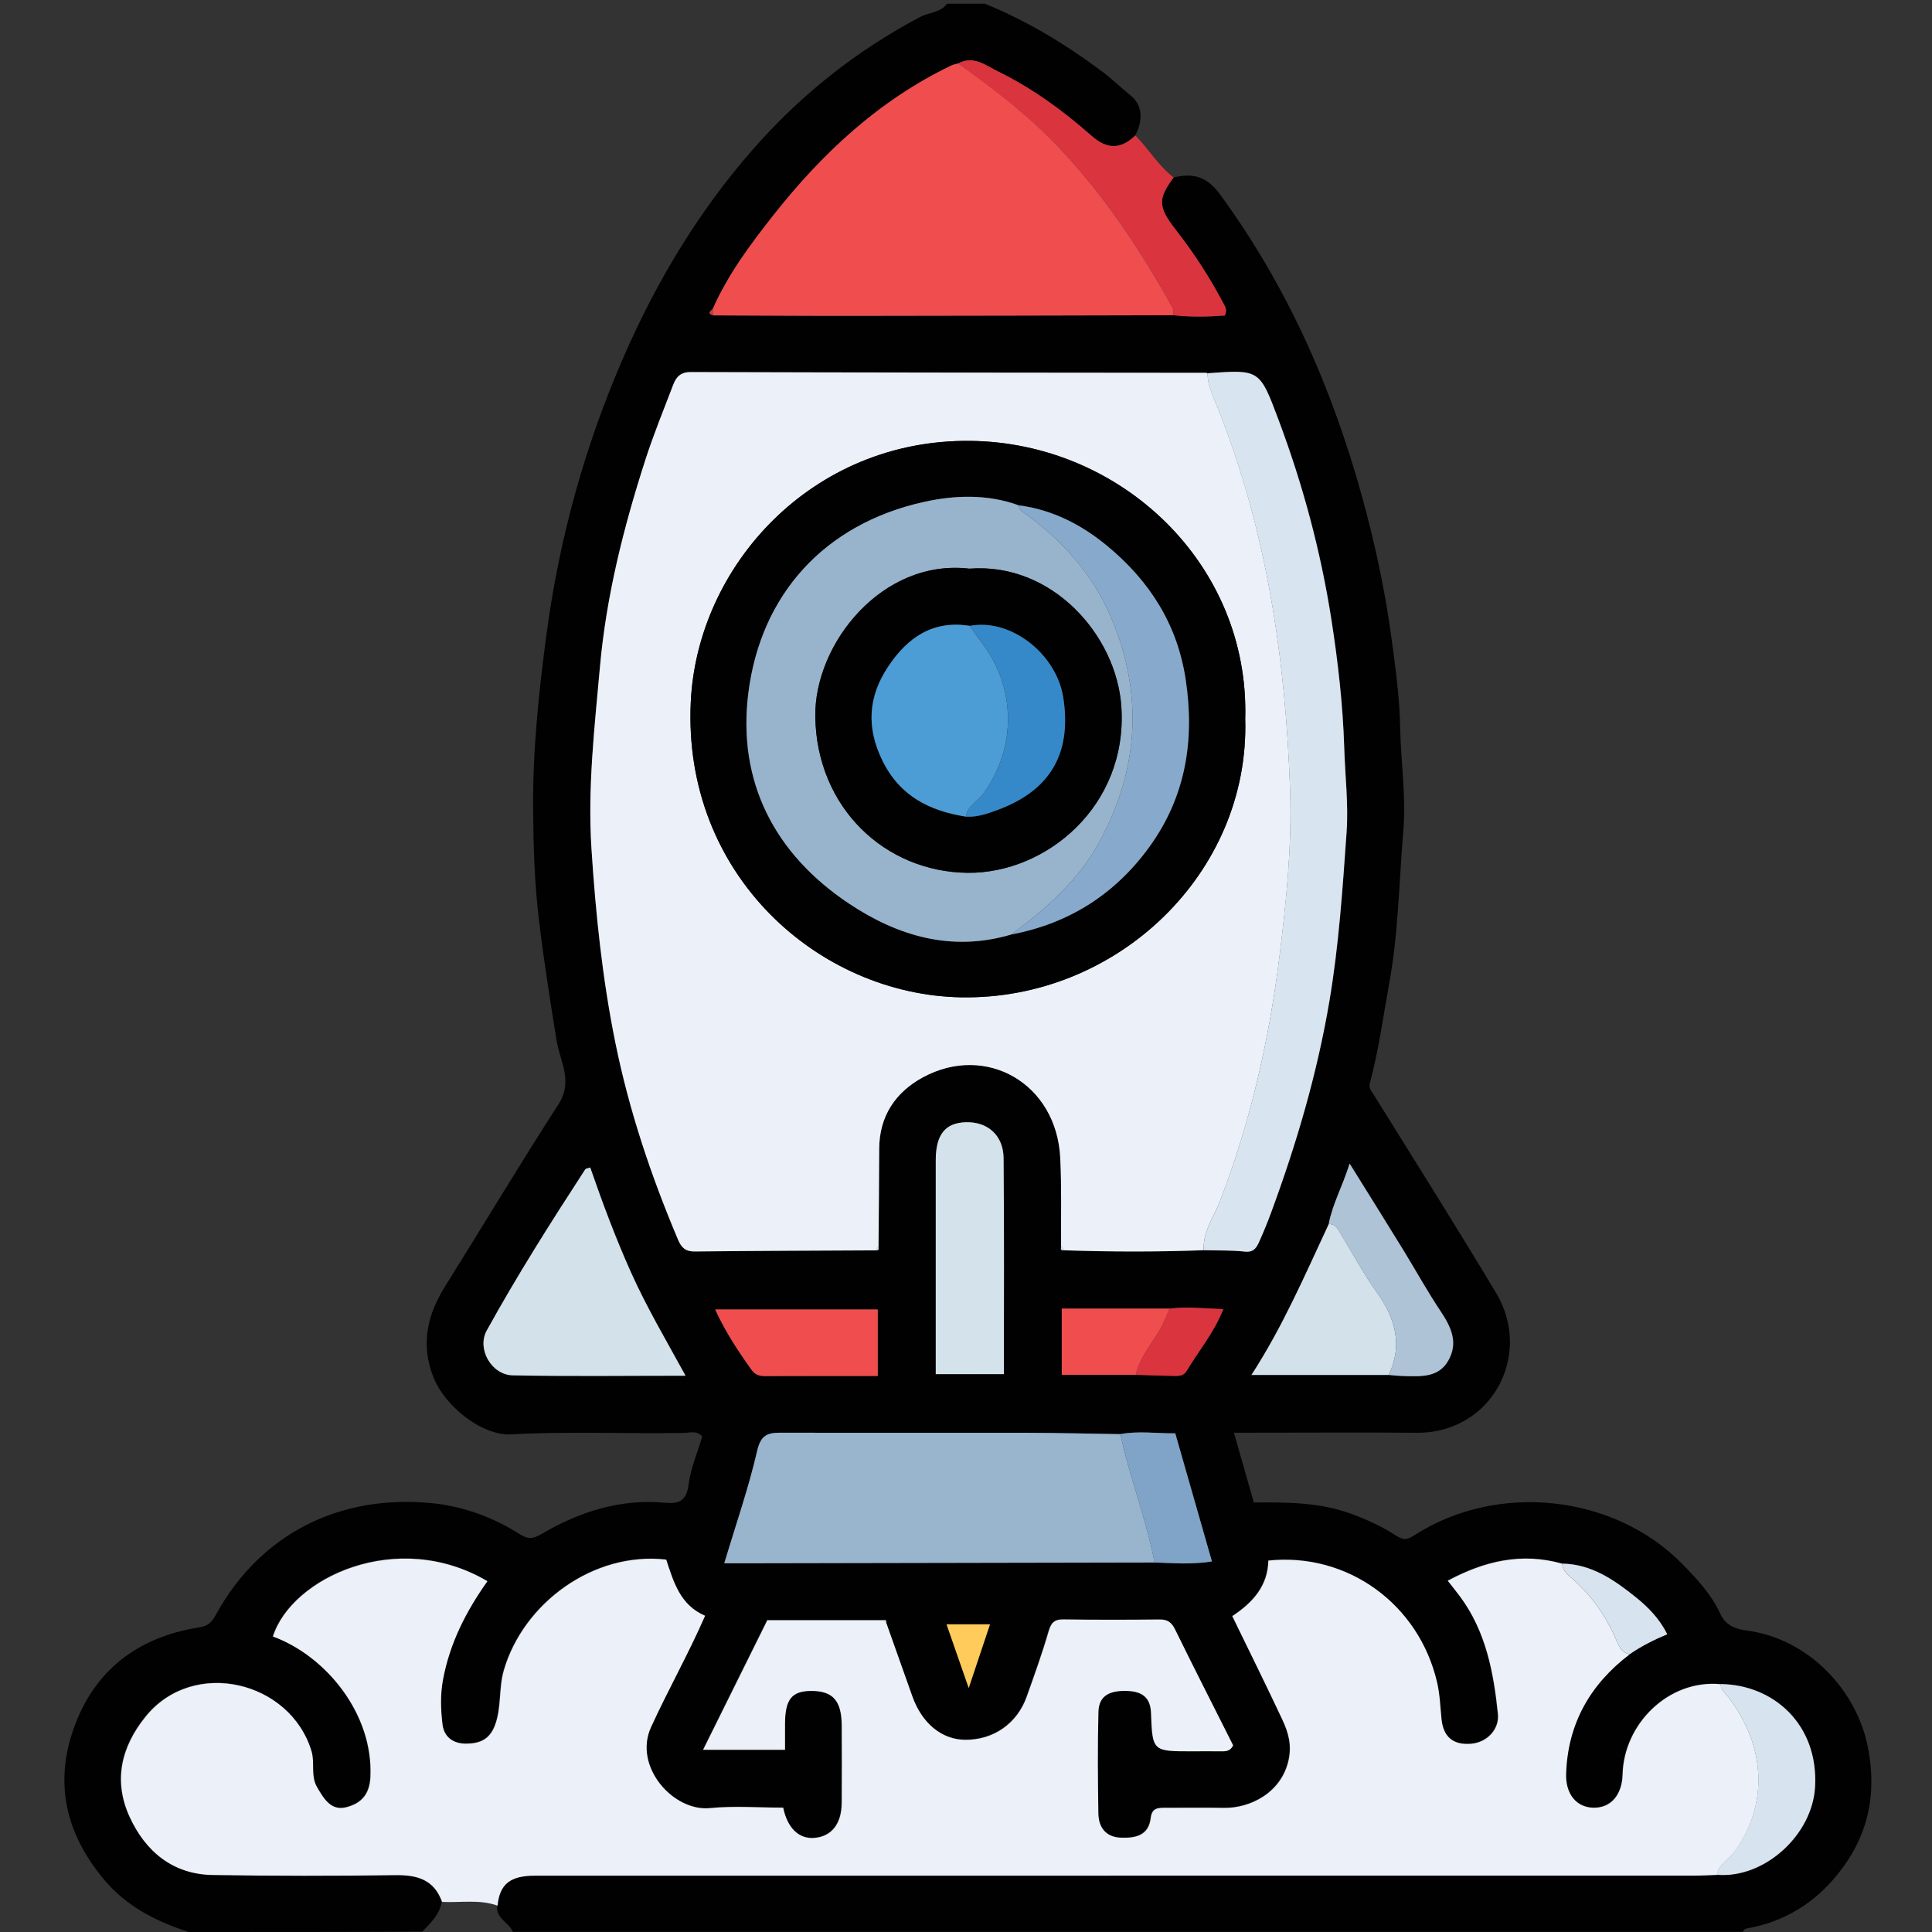 <?xml version="1.0" encoding="utf-8"?>
<svg version="1.1" id="Capa_1" xmlns="http://www.w3.org/2000/svg" xmlns:xlink="http://www.w3.org/1999/xlink" x="0px" y="0px"
	 viewBox="0 0 256 256" style="enable-background:new 0 0 256 256;" xml:space="preserve">
<rect x="0" y="0" width="256" height="256" fill="#333333" stroke="none"/>
<style type="text/css">
	.st0{fill:#010101;}
	.st1{fill:#DA343F;}
	.st2{fill:#ECF0F9;}
	.st3{fill:#F04D4E;}
	.st4{fill:#99B4CD;}
	.st5{fill:#D8E4F0;}
	.st6{fill:#D2E1EA;}
	.st7{fill:#D3E2EB;}
	.st8{fill:#AFC3D7;}
	.st9{fill:#D7E3EF;}
	.st10{fill:#7FA4C7;}
	.st11{fill:#FFCB5B;}
	.st12{fill:#C03E3E;}
	.st13{fill:#98B3CC;}
	.st14{fill:#87AACC;}
	.st15{fill:#4C9CD6;}
	.st16{fill:#3689C8;}
</style>
<g>
	<g>
		<path class="st0" d="M25,256c-4.32-1.41-8.24-3.38-11.24-6.98c-4.97-5.95-6.59-12.59-4.02-19.92c2.74-7.8,8.53-12.17,16.62-13.46
			c1.27-0.2,1.71-0.71,2.26-1.71c5.99-10.86,16.53-15.91,28.53-14.76c4.17,0.4,8.15,1.85,11.73,4.12c1.12,0.71,1.75,0.63,2.95-0.07
			c4.99-2.92,10.37-4.64,16.27-4.1c1.79,0.17,2.86-0.19,3.13-2.35c0.28-2.19,1.19-4.3,1.82-6.43c-0.72-0.84-1.62-0.48-2.38-0.47
			c-7.65,0.13-15.3-0.23-22.95,0.19c-3.87,0.21-8.74-3.74-10.25-7.48c-1.78-4.4-0.87-8.33,1.53-12.17
			c5.02-8.03,9.89-16.16,15.02-24.12c1.95-3.02,0.18-5.66-0.26-8.38c-0.86-5.28-1.69-10.55-2.33-15.87
			c-0.6-4.91-0.75-9.85-0.79-14.74c-0.07-7.75,0.74-15.5,1.77-23.23c1.7-12.79,5.12-25.1,10.25-36.84
			c4.31-9.88,9.84-19.13,17.03-27.35c6.37-7.29,13.73-13.13,22.25-17.64c1.17-0.62,2.68-0.55,3.55-1.75c1.67,0,3.33,0,5,0
			c5.6,2.27,10.71,5.38,15.54,8.98c1.31,0.98,2.48,2.13,3.75,3.15c1.69,1.36,1.67,3.39,0.64,5.33c-1.94,1.86-3.74,1.86-5.83,0.02
			c-3.77-3.33-7.84-6.29-12.39-8.52c-1.64-0.8-3.21-2.14-5.25-1.05c-0.31,0.09-0.64,0.15-0.94,0.29
			c-9.58,4.61-17.11,11.65-23.6,19.89c-3.03,3.85-5.96,7.78-7.96,12.3c-0.29,0.32-0.87,0.67,0.06,0.91
			c6.25,0.02,12.49,0.07,18.74,0.06c14.07-0.01,28.15-0.05,42.22-0.08c2.29,0.26,4.58,0.2,6.79,0.04c0.4-0.75,0.03-1.22-0.24-1.73
			c-1.8-3.41-3.89-6.62-6.26-9.65c-2.35-3.01-2.36-4.1-0.27-6.91c2.54-0.61,4.39-0.19,6.15,2.21c8.91,12.16,14.86,25.66,18.85,40.11
			c1.69,6.13,3.03,12.36,3.88,18.64c0.53,3.95,1.09,7.94,1.16,11.97c0.09,4.53,0.8,9.07,0.42,13.6c-0.57,6.75-0.64,13.53-1.87,20.24
			c-0.81,4.44-1.39,8.91-2.58,13.28c-0.17,0.63,0.25,1.04,0.56,1.54c5.43,8.73,10.91,17.42,16.19,26.23
			c4.92,8.23-0.62,18.59-10.53,18.51c-7.08-0.06-14.16-0.01-21.24-0.01c-0.91,0-1.83,0-2.98,0c0.89,3.12,1.74,6.1,2.64,9.25
			c4.31-0.04,8.63-0.04,12.8,1.46c2.14,0.77,4.18,1.72,6.05,2.93c1.09,0.7,1.55,0.51,2.53-0.12c10.97-7,26.36-5.33,35.4,3.88
			c1.97,2.01,3.85,4.04,5.03,6.6c0.72,1.55,2.02,2.02,3.48,2.21c8.35,1.1,14.6,8.03,16.07,15.43c1.25,6.29,0.03,11.9-4.02,16.89
			c-3.07,3.8-6.97,6.22-11.79,7.12c-0.34,0.06-0.64,0.09-0.73,0.49c-54.33,0-108.67,0-163,0c-0.53-1.26-2.31-1.78-2.07-3.49
			c0.28-2.86,1.69-4,5-4c51.19,0,102.38,0,153.58-0.01c1,0,1.99-0.06,2.99-0.09c6.28,0.54,12.67-5.28,13.03-11.66
			c0.45-8.24-5.5-13.53-12.53-13.6c-6.91-0.66-12.83,5.28-12.99,11.94c-0.07,2.72-1.54,4.45-3.82,4.43
			c-2.26-0.02-3.77-1.76-3.67-4.55c0.23-6.6,3.18-11.8,8.41-15.77c1.55-1.1,3.26-1.94,4.98-2.67c-1.04-2.11-2.58-3.64-4.24-4.97
			c-2.83-2.26-5.82-4.33-9.68-4.39c-5.38-1.53-10.31-0.34-15.16,2.26c0.68,0.88,1.2,1.51,1.68,2.16c3.39,4.61,4.4,9.99,4.97,15.49
			c0.21,2.04-1.44,3.77-3.53,3.95c-2.39,0.21-3.71-0.89-3.95-3.26c-0.16-1.62-0.22-3.27-0.58-4.85
			c-2.41-10.41-11.89-17.26-22.36-16.16c-0.07,3.36-2.07,5.58-4.78,7.36c2.27,4.68,4.5,9.18,6.64,13.73
			c0.77,1.65,1.26,3.28,0.83,5.31c-0.93,4.39-5.14,6.44-8.59,6.37c-2.58-0.05-5.16,0-7.74-0.01c-0.97-0.01-1.79,0.02-1.94,1.32
			c-0.27,2.39-2.08,2.72-3.99,2.64c-1.98-0.09-2.93-1.37-2.96-3.22c-0.07-4.49-0.11-8.98,0.01-13.46c0.06-2.32,1.73-2.83,3.78-2.77
			c1.97,0.06,3.11,0.83,3.19,2.9c0.19,5.11,0.2,5.1,5.4,5.1c1.25,0,2.5-0.01,3.75,0c0.66,0.01,1.32,0.05,1.73-0.79
			c-2.55-5.06-5.16-10.17-7.68-15.33c-0.47-0.95-0.99-1.35-2.05-1.34c-4.25,0.05-8.5,0.06-12.74-0.01
			c-1.24-0.02-1.65,0.46-1.99,1.62c-0.84,2.9-1.87,5.75-2.88,8.59c-1.27,3.59-4.41,5.77-8.15,5.74c-3.12-0.02-5.75-2.18-7.03-5.8
			c-1.14-3.22-2.28-6.45-3.43-9.67c0.07-0.37-0.09-0.47-0.43-0.38c-5.13,0-10.26,0-15.34,0c-2.85,5.76-5.65,11.38-8.51,17.17
			c3.92,0,7.37,0,10.85,0c0-1.26,0-2.34,0-3.42c0-3.28,0.89-4.38,3.51-4.38c2.83,0,3.99,1.3,4.01,4.56c0.02,3.41,0.02,6.82,0,10.23
			c-0.01,2.82-1.33,4.51-3.63,4.69c-2.03,0.17-3.57-1.3-4.13-4.01c-3.22,0-6.49-0.26-9.7,0.06c-4.85,0.49-10.19-5.52-7.81-10.74
			c2.26-4.94,4.93-9.67,7.16-14.75c-3.33-1.42-4.19-4.54-5.15-7.44c-9.68-1.09-18.93,5.82-21.5,14.62c-0.73,2.48-0.28,5-1.21,7.39
			c-0.73,1.88-2.05,2.37-3.82,2.38c-1.73,0.01-2.9-0.92-3.11-2.53c-0.24-1.96-0.31-3.96,0.06-5.94c0.89-4.83,3.07-9.1,5.89-13.06
			c-11.98-7.06-25.97-0.43-28.42,7.33c6.91,2.52,13.31,10.14,12.92,18.6c-0.11,2.39-1.28,3.52-3.14,4.01
			c-2.05,0.55-3-1.07-3.92-2.62c-0.9-1.53-0.27-3.21-0.75-4.79c-2.8-9.32-15.63-12.4-21.96-4.61c-3.34,4.11-4.3,8.62-2.12,13.35
			c2.08,4.53,5.7,7.58,10.99,7.66c8.08,0.13,16.16,0.13,24.24,0.02c2.89-0.04,5.1,0.62,6.15,3.54c-0.25,1.72-1.46,2.82-2.57,3.99
			C45.67,256,35.33,256,25,256z M150.5,182.17c1.58,0.05,3.15,0.11,4.73,0.14c0.74,0.01,1.55,0.13,2.01-0.66
			c1.57-2.64,3.61-5.02,4.85-8.18c-2.51-0.1-4.81-0.36-7.12-0.07c-4.76,0-9.53,0-14.28,0c0,3.08,0,5.93,0,8.77
			C144.07,182.17,147.28,182.17,150.5,182.17z M176.07,162.19c-3.14,6.72-6.06,13.54-10.25,20c6.3,0,12.24,0,18.19,0
			c0.74,0.05,1.48,0.14,2.22,0.15c2.16,0.04,4.44,0.17,5.7-2.05c1.36-2.38,0.37-4.47-1.02-6.55c-1.76-2.62-3.28-5.4-4.93-8.09
			c-2.26-3.68-4.56-7.35-7.12-11.47C177.88,157.24,176.56,159.56,176.07,162.19z M152.99,207.04c2.5,0.1,5.01,0.29,7.6-0.13
			c-1.66-5.79-3.25-11.35-4.86-16.98c-2.5,0.02-4.88-0.34-7.27,0.1c-4.16-0.06-8.31-0.17-12.47-0.18
			c-10.82-0.02-21.65,0.02-32.47-0.01c-1.77-0.01-2.7,0.26-3.19,2.39c-1.14,4.94-2.81,9.76-4.36,14.91c1.54,0,2.93,0,4.32,0
			C117.86,207.1,135.43,207.07,152.99,207.04z M140.6,165.18c-0.07,0.33-0.03,0.57,0.4,0.49c6.17,0.21,12.33,0.22,18.5-0.01
			c1.83,0.05,3.67-0.01,5.48,0.17c1.24,0.13,1.58-0.64,1.94-1.45c0.56-1.25,1.08-2.53,1.55-3.81c3.35-9.09,6.06-18.31,7.69-27.92
			c1.26-7.45,1.75-14.92,2.28-22.41c0.26-3.68-0.2-7.42-0.31-11.12c-0.18-5.75-0.83-11.45-1.71-17.08c-1.41-9.02-3.78-17.85-7-26.43
			c-2.5-6.66-2.48-6.67-9.42-6.17c-0.08-0.02-0.16-0.05-0.24-0.05c-22.75-0.02-45.49-0.03-68.24-0.1c-1.39,0-1.93,0.69-2.33,1.72
			c-1.24,3.24-2.57,6.46-3.63,9.77c-2.91,9.01-5.23,18.16-6.07,27.64c-0.71,7.99-1.63,15.9-1.12,24c0.55,8.65,1.44,17.19,3.16,25.69
			c1.83,9.03,4.74,17.69,8.32,26.16c0.42,1,0.96,1.56,2.18,1.55c7.99-0.09,15.99-0.11,23.98-0.15c0.43,0.08,0.47-0.16,0.4-0.49
			c0.03-4.32,0.09-8.64,0.09-12.96c0.01-4.35,2.18-7.52,5.8-9.48c8.34-4.51,17.72,0.78,18.19,10.72
			C140.68,157.37,140.57,161.28,140.6,165.18z M90.84,182.29c-2.64-4.79-5.17-9.1-7.22-13.67c-2.04-4.55-3.78-9.21-5.41-13.92
			c-0.36,0.13-0.59,0.13-0.66,0.24c-4.55,7-9.03,14.06-13.06,21.37c-1.33,2.42,0.63,5.87,3.45,5.93
			C75.42,182.39,82.9,182.29,90.84,182.29z M133.02,182.08c0-9.67,0.05-19.13-0.03-28.59c-0.03-3.03-2.1-4.86-4.98-4.78
			c-2.74,0.07-4.01,1.62-4.01,5c-0.01,7.31,0,14.62,0,21.94c0,2.13,0,4.26,0,6.44C127.08,182.08,129.89,182.08,133.02,182.08z
			 M116.31,182.33c0-3.15,0-6,0-8.83c-7.19,0-14.2,0-21.55,0c1.41,3.08,3.1,5.58,4.85,8.04c0.43,0.6,1,0.8,1.72,0.79
			C106.25,182.32,111.16,182.33,116.31,182.33z M128.36,223.67c1.08-3.23,1.93-5.77,2.83-8.44c-2.05,0-3.82,0-5.76,0
			C126.37,217.93,127.24,220.45,128.36,223.67z"/>
		<path class="st1" d="M126.97,8.4c2.04-1.09,3.61,0.25,5.25,1.05c4.55,2.23,8.62,5.19,12.39,8.52c2.09,1.85,3.89,1.84,5.83-0.02
			c1.77,1.79,3.05,4.02,5.08,5.57c-2.1,2.81-2.08,3.9,0.27,6.91c2.37,3.04,4.47,6.25,6.26,9.65c0.27,0.51,0.64,0.98,0.24,1.73
			c-2.21,0.16-4.5,0.22-6.79-0.04c-0.03-0.33,0.03-0.71-0.11-0.98c-4.26-7.66-9.08-14.94-15.14-21.32
			C136.25,15.28,131.65,11.78,126.97,8.4z"/>
		<path class="st2" d="M65.93,252.51c-2.4-0.87-4.9-0.37-7.35-0.5c-1.04-2.92-3.26-3.58-6.15-3.54c-8.08,0.11-16.16,0.11-24.24-0.02
			c-5.3-0.08-8.91-3.14-10.99-7.66c-2.18-4.73-1.21-9.24,2.12-13.35c6.32-7.79,19.16-4.71,21.96,4.61c0.47,1.58-0.15,3.26,0.75,4.79
			c0.92,1.56,1.86,3.17,3.92,2.62c1.87-0.5,3.03-1.63,3.14-4.01c0.39-8.46-6.01-16.08-12.92-18.6c2.45-7.76,16.44-14.38,28.42-7.33
			c-2.82,3.96-5,8.23-5.89,13.06c-0.37,1.98-0.3,3.99-0.06,5.94c0.2,1.61,1.37,2.53,3.11,2.53c1.76-0.01,3.09-0.5,3.82-2.38
			c0.92-2.39,0.48-4.91,1.21-7.39c2.58-8.81,11.82-15.72,21.5-14.62c0.96,2.9,1.82,6.02,5.15,7.44c-2.22,5.08-4.9,9.81-7.16,14.75
			c-2.39,5.23,2.96,11.23,7.81,10.74c3.21-0.32,6.48-0.06,9.7-0.06c0.56,2.72,2.1,4.18,4.13,4.01c2.3-0.19,3.62-1.87,3.63-4.69
			c0.02-3.41,0.02-6.82,0-10.23c-0.02-3.26-1.18-4.56-4.01-4.56c-2.62,0-3.5,1.1-3.51,4.38c0,1.08,0,2.16,0,3.42
			c-3.48,0-6.93,0-10.85,0c2.87-5.78,5.66-11.41,8.51-17.17c5.08,0,10.21,0,15.34,0c0.14,0.13,0.29,0.25,0.43,0.38
			c1.14,3.22,2.28,6.45,3.43,9.67c1.28,3.62,3.91,5.78,7.03,5.8c3.74,0.02,6.88-2.15,8.15-5.74c1.01-2.85,2.04-5.69,2.88-8.59
			c0.33-1.16,0.74-1.64,1.99-1.62c4.25,0.06,8.49,0.05,12.74,0.01c1.06-0.01,1.58,0.38,2.05,1.34c2.53,5.16,5.14,10.27,7.68,15.33
			c-0.4,0.84-1.06,0.8-1.73,0.79c-1.25-0.02-2.5,0-3.75,0c-5.2,0-5.21,0-5.4-5.1c-0.08-2.07-1.22-2.84-3.19-2.9
			c-2.05-0.06-3.72,0.45-3.78,2.77c-0.12,4.49-0.08,8.98-0.01,13.46c0.03,1.85,0.98,3.13,2.96,3.22c1.92,0.08,3.72-0.25,3.99-2.64
			c0.15-1.3,0.97-1.33,1.94-1.32c2.58,0.01,5.16-0.04,7.74,0.01c3.45,0.07,7.65-1.98,8.59-6.37c0.43-2.03-0.06-3.66-0.83-5.31
			c-2.13-4.55-4.37-9.05-6.64-13.73c2.71-1.78,4.71-3.99,4.78-7.36c10.47-1.1,19.95,5.75,22.36,16.16c0.36,1.58,0.42,3.23,0.58,4.85
			c0.24,2.36,1.56,3.47,3.95,3.26c2.09-0.18,3.74-1.91,3.53-3.95c-0.57-5.5-1.58-10.88-4.97-15.49c-0.48-0.65-1-1.29-1.68-2.16
			c4.85-2.6,9.78-3.78,15.16-2.26c0.05,1.04,0.88,1.56,1.53,2.15c2.42,2.19,4.25,4.77,5.54,7.75c0.4,0.92,0.73,1.86,1.86,2.12
			c-5.23,3.97-8.18,9.17-8.41,15.77c-0.1,2.78,1.41,4.53,3.67,4.55c2.28,0.02,3.75-1.71,3.82-4.43c0.16-6.66,6.08-12.6,12.99-11.94
			c0.01,0.75,0.59,1.14,0.99,1.67c5.04,6.58,5.34,14.27,0.88,20.49c-0.76,1.06-2.16,1.63-2.36,3.11c-1,0.03-1.99,0.09-2.99,0.09
			c-51.19,0-102.38,0-153.58,0.01C67.61,248.52,66.2,249.66,65.93,252.51z"/>
		<path class="st2" d="M159.5,165.66c-6.17,0.23-12.33,0.22-18.5,0.01c-0.13-0.16-0.27-0.33-0.4-0.49
			c-0.03-3.9,0.08-7.81-0.11-11.71c-0.47-9.94-9.86-15.23-18.19-10.72c-3.62,1.96-5.79,5.13-5.8,9.48
			c-0.01,4.32-0.06,8.64-0.09,12.96c-0.13,0.16-0.27,0.33-0.4,0.49c-8,0.04-15.99,0.06-23.98,0.15c-1.22,0.01-1.76-0.55-2.18-1.55
			c-3.58-8.46-6.49-17.12-8.32-26.16c-1.72-8.49-2.6-17.03-3.16-25.69c-0.52-8.1,0.41-16.02,1.12-24
			c0.84-9.48,3.16-18.63,6.07-27.64c1.07-3.3,2.39-6.52,3.63-9.77c0.39-1.03,0.94-1.72,2.33-1.72c22.75,0.07,45.49,0.08,68.24,0.1
			c0.08,0,0.16,0.03,0.24,0.05c0.03,1.53,0.67,2.91,1.22,4.27c6.62,16.38,9.12,33.55,9.73,51.04c0.25,7.34-0.51,14.67-1.41,21.97
			c-1.38,11.1-3.84,21.92-7.87,32.39C160.84,161.25,159.36,163.21,159.5,165.66z M165,95.26c0.59-20.51-16.45-36.62-36.43-36.84
			c-21.01-0.23-36.2,16.59-37.04,34.62c-1.07,22.98,17.04,38.79,35.85,39.11C148.06,132.5,165.61,115.66,165,95.26z"/>
		<path class="st3" d="M126.97,8.4c4.69,3.38,9.28,6.87,13.27,11.07c6.06,6.38,10.88,13.66,15.14,21.32
			c0.15,0.26,0.08,0.65,0.11,0.98c-14.07,0.03-28.15,0.07-42.22,0.08c-6.25,0.01-12.49-0.04-18.74-0.06
			c-0.02-0.3-0.04-0.61-0.06-0.91c2-4.52,4.93-8.45,7.96-12.3c6.49-8.24,14.02-15.28,23.6-19.89C126.32,8.55,126.66,8.5,126.97,8.4z
			"/>
		<path class="st4" d="M152.99,207.04c-17.57,0.03-35.13,0.06-52.7,0.1c-1.39,0-2.78,0-4.32,0c1.54-5.15,3.22-9.96,4.36-14.91
			c0.49-2.13,1.42-2.4,3.19-2.39c10.82,0.03,21.65-0.01,32.47,0.01c4.16,0.01,8.31,0.12,12.47,0.18c0.18,0.79,0.35,1.59,0.55,2.38
			C150.28,197.29,152.03,202.06,152.99,207.04z"/>
		<path class="st5" d="M159.5,165.66c-0.14-2.45,1.35-4.42,2.16-6.53c4.03-10.47,6.5-21.29,7.87-32.39
			c0.9-7.3,1.66-14.63,1.41-21.97c-0.6-17.49-3.11-34.67-9.73-51.04c-0.55-1.36-1.19-2.74-1.22-4.27c6.94-0.51,6.92-0.5,9.42,6.17
			c3.22,8.58,5.59,17.4,7,26.43c0.88,5.63,1.53,11.33,1.71,17.08c0.11,3.7,0.57,7.43,0.31,11.12c-0.53,7.49-1.02,14.96-2.28,22.41
			c-1.63,9.61-4.34,18.83-7.69,27.92c-0.47,1.29-0.99,2.56-1.55,3.81c-0.36,0.81-0.7,1.58-1.94,1.45
			C163.16,165.65,161.32,165.71,159.5,165.66z"/>
		<path class="st6" d="M90.84,182.29c-7.94,0-15.43,0.1-22.9-0.05c-2.83-0.06-4.78-3.51-3.45-5.93c4.03-7.31,8.51-14.37,13.06-21.37
			c0.07-0.11,0.29-0.11,0.66-0.24c1.63,4.71,3.37,9.37,5.41,13.92C85.67,173.19,88.21,177.49,90.84,182.29z"/>
		<path class="st7" d="M133.02,182.08c-3.12,0-5.93,0-9.03,0c0-2.18,0-4.31,0-6.44c0-7.31-0.01-14.62,0-21.94
			c0.01-3.38,1.27-4.93,4.01-5c2.88-0.08,4.96,1.75,4.98,4.78C133.07,162.95,133.02,172.41,133.02,182.08z"/>
		<path class="st6" d="M184.01,182.19c-5.95,0-11.89,0-18.19,0c4.19-6.46,7.11-13.29,10.25-20c1.05-0.01,1.3,0.85,1.73,1.55
			c1.54,2.54,2.97,5.17,4.69,7.58C184.91,174.74,185.89,178.24,184.01,182.19z"/>
		<path class="st8" d="M184.01,182.19c1.88-3.96,0.9-7.45-1.53-10.87c-1.72-2.42-3.15-5.04-4.69-7.58c-0.42-0.7-0.67-1.56-1.73-1.55
			c0.49-2.63,1.81-4.95,2.77-8.01c2.57,4.13,4.86,7.79,7.12,11.47c1.65,2.69,3.18,5.47,4.93,8.09c1.4,2.09,2.38,4.17,1.02,6.55
			c-1.26,2.22-3.54,2.1-5.7,2.05C185.49,182.33,184.75,182.25,184.01,182.19z"/>
		<path class="st3" d="M116.31,182.33c-5.15,0-10.06-0.01-14.98,0.01c-0.72,0-1.29-0.2-1.72-0.79c-1.76-2.46-3.44-4.97-4.85-8.04
			c7.35,0,14.36,0,21.55,0C116.31,176.33,116.31,179.18,116.31,182.33z"/>
		<path class="st9" d="M227.49,248.42c0.21-1.47,1.6-2.05,2.36-3.11c4.47-6.22,4.17-13.92-0.88-20.49c-0.4-0.52-0.98-0.92-0.99-1.67
			c7.03,0.07,12.98,5.36,12.53,13.6C240.17,243.15,233.77,248.96,227.49,248.42z"/>
		<path class="st10" d="M152.99,207.04c-0.97-4.98-2.71-9.74-3.98-14.64c-0.2-0.79-0.37-1.58-0.55-2.38
			c2.39-0.44,4.78-0.08,7.27-0.1c1.61,5.62,3.2,11.19,4.86,16.98C158,207.32,155.5,207.13,152.99,207.04z"/>
		<path class="st3" d="M150.5,182.17c-3.22,0-6.43,0-9.81,0c0-2.85,0-5.7,0-8.77c4.76,0,9.52,0,14.28,0
			c-0.36,0.83-0.66,1.69-1.1,2.48C152.71,177.96,151.06,179.77,150.5,182.17z"/>
		<path class="st9" d="M215.93,219.21c-1.13-0.26-1.47-1.21-1.86-2.12c-1.29-2.98-3.13-5.56-5.54-7.75
			c-0.65-0.59-1.48-1.11-1.53-2.15c3.86,0.06,6.85,2.13,9.68,4.39c1.66,1.33,3.2,2.86,4.24,4.97
			C219.18,217.28,217.48,218.12,215.93,219.21z"/>
		<path class="st1" d="M150.5,182.17c0.56-2.4,2.21-4.21,3.37-6.29c0.44-0.79,0.74-1.65,1.1-2.48c2.31-0.29,4.6-0.02,7.12,0.07
			c-1.24,3.17-3.28,5.54-4.85,8.18c-0.47,0.79-1.27,0.67-2.01,0.66C153.65,182.28,152.07,182.22,150.5,182.17z"/>
		<path class="st11" d="M128.36,223.67c-1.12-3.22-2-5.74-2.94-8.44c1.94,0,3.71,0,5.76,0C130.29,217.9,129.44,220.44,128.36,223.67
			z"/>
		<path class="st12" d="M94.48,40.88c0.02,0.3,0.04,0.61,0.06,0.91C93.6,41.55,94.19,41.2,94.48,40.88z"/>
		<path class="st9" d="M140.6,165.18c0.13,0.16,0.27,0.33,0.4,0.49C140.57,165.75,140.53,165.51,140.6,165.18z"/>
		<path class="st9" d="M116,165.67c0.13-0.16,0.27-0.33,0.4-0.49C116.47,165.51,116.43,165.75,116,165.67z"/>
		<path class="st6" d="M117.43,215.08c-0.14-0.13-0.29-0.25-0.43-0.38C117.34,214.61,117.51,214.71,117.43,215.08z"/>
		<path class="st0" d="M165,95.26c0.61,20.4-16.94,37.24-37.62,36.89c-18.8-0.32-36.92-16.13-35.85-39.11
			c0.84-18.03,16.03-34.85,37.04-34.62C148.55,58.64,165.59,74.75,165,95.26z M134.02,123.82c7.65-1.45,13.8-5.39,18.31-11.65
			c4.78-6.62,6-14.08,4.78-22.12c-1.11-7.34-4.82-13.09-10.36-17.68c-3.38-2.8-7.27-4.84-11.76-5.41
			c-4.14-1.51-8.47-1.36-12.58-0.45c-13.2,2.93-21.61,12.28-23.25,25.31c-1.48,11.73,3.45,21.33,13.35,27.92
			C118.98,124.05,126.15,126.17,134.02,123.82z"/>
		<path class="st13" d="M134.02,123.82c-7.88,2.35-15.04,0.23-21.51-4.08c-9.89-6.59-14.83-16.19-13.35-27.92
			c1.64-13.02,10.05-22.38,23.25-25.31c4.1-0.91,8.44-1.06,12.58,0.45c0.03,0.58,0.46,0.82,0.87,1.12c5.01,3.62,9,8.1,11.41,13.84
			c4.2,10.01,3.65,19.79-1.46,29.39C143.01,116.58,138.69,120.34,134.02,123.82z M128.44,75.35C116.9,74,107.87,85.3,108.03,95
			c0.2,12.05,9.25,20.53,20.17,20.65c10.36,0.12,21.29-8.82,20.38-22.06C147.94,84.2,139.43,74.5,128.44,75.35z"/>
		<path class="st14" d="M134.02,123.82c4.67-3.48,8.99-7.24,11.79-12.51c5.11-9.6,5.66-19.38,1.46-29.39
			c-2.41-5.74-6.4-10.22-11.41-13.84c-0.41-0.3-0.84-0.54-0.87-1.12c4.49,0.57,8.39,2.61,11.76,5.41
			c5.55,4.6,9.26,10.34,10.36,17.68c1.21,8.04,0,15.5-4.78,22.12C147.82,118.43,141.68,122.37,134.02,123.82z"/>
		<path class="st0" d="M128.44,75.35c10.99-0.85,19.49,8.85,20.14,18.24c0.91,13.24-10.02,22.18-20.38,22.06
			c-10.92-0.12-19.97-8.6-20.17-20.65C107.87,85.3,116.9,74,128.44,75.35z M127.99,108.21c1.5,0.11,2.9-0.41,4.24-0.91
			c7.47-2.78,9.69-8.06,8.65-14.87c-0.88-5.74-6.9-10.53-12.38-9.5c-4.89-0.79-8.24,1.54-10.8,5.38c-2.66,3.99-2.94,8.06-0.77,12.48
			C119.24,105.49,123.16,107.44,127.99,108.21z"/>
		<path class="st15" d="M127.99,108.21c-4.84-0.77-8.75-2.72-11.06-7.42c-2.17-4.42-1.89-8.49,0.77-12.48
			c2.55-3.83,5.91-6.17,10.8-5.38c0.52,0.74,1.02,1.5,1.57,2.21c4.56,5.89,4.65,13.9,0.26,19.98
			C129.58,106.17,128.19,106.74,127.99,108.21z"/>
		<path class="st16" d="M127.99,108.21c0.2-1.47,1.59-2.04,2.35-3.09c4.39-6.07,4.3-14.09-0.26-19.98
			c-0.55-0.71-1.05-1.47-1.57-2.21c5.48-1.03,11.49,3.76,12.38,9.5c1.05,6.8-1.17,12.09-8.65,14.87
			C130.89,107.79,129.49,108.31,127.99,108.21z"/>
	</g>
</g>
</svg>

